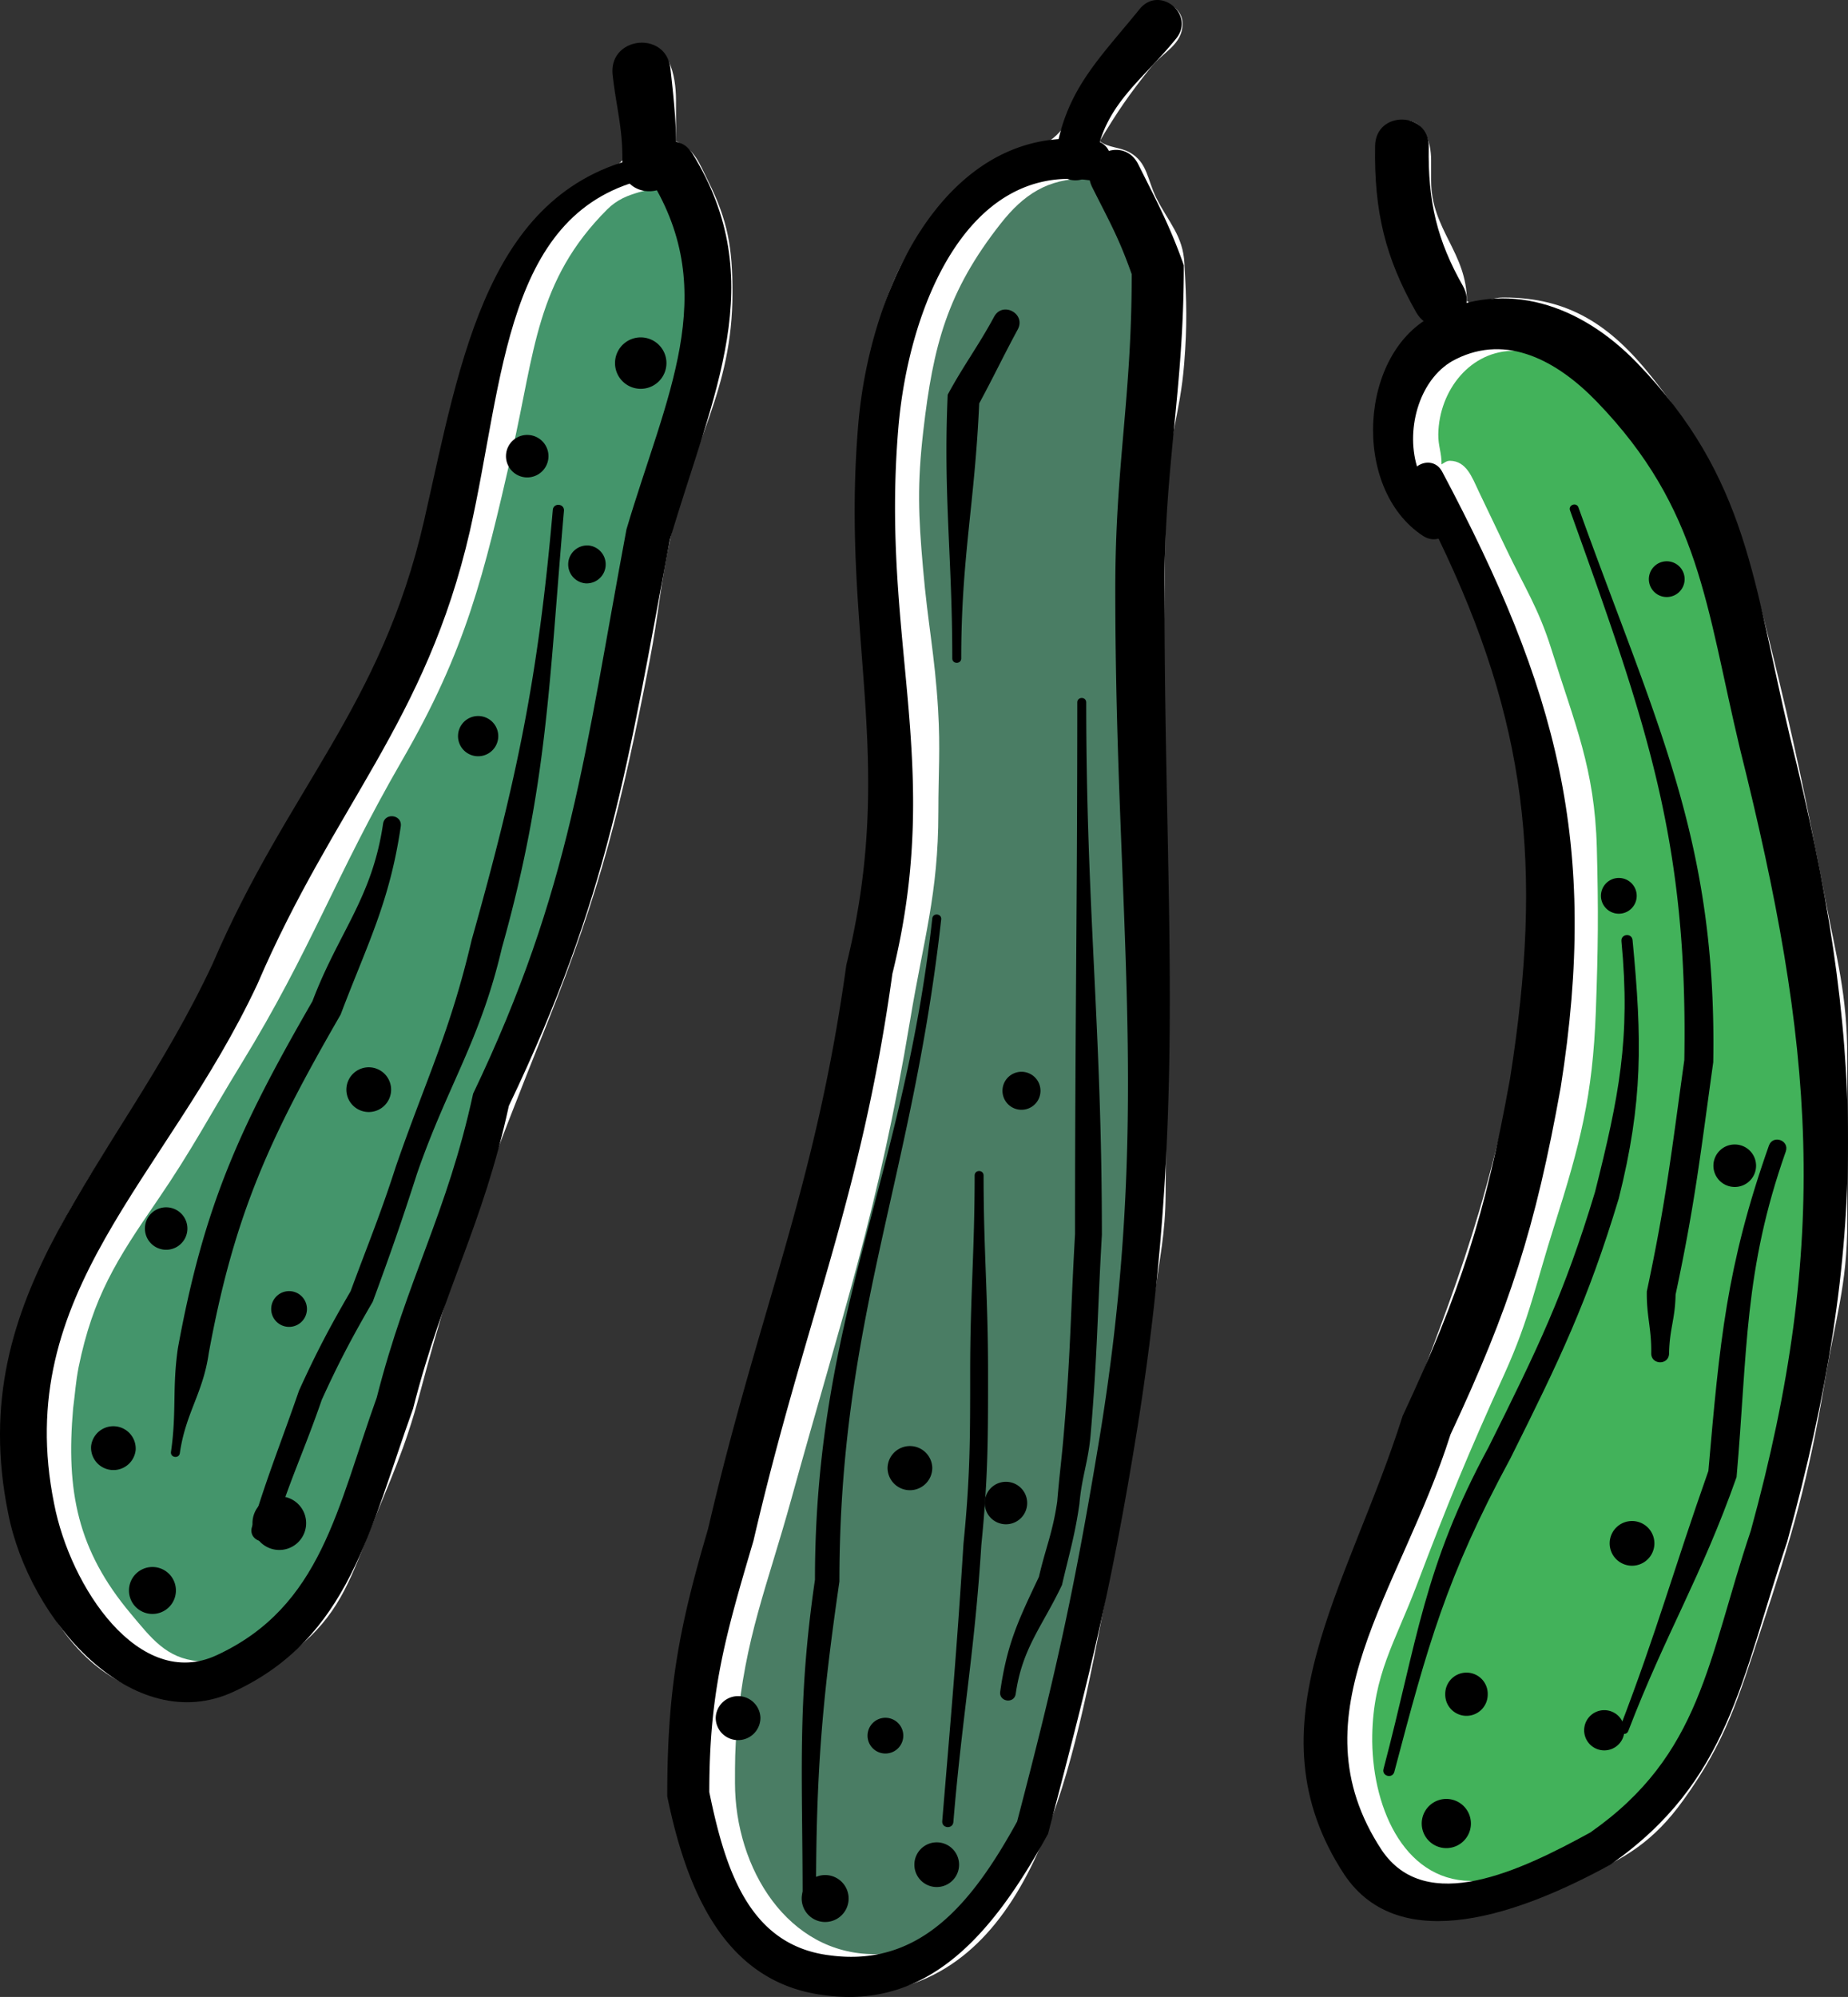 <svg xmlns="http://www.w3.org/2000/svg" width="245.337" height="265.152"><rect width="100%" height="100%" fill="#333333" stroke="none"/><path fill="#fff" d="M153.743.25c1.688 0 3.25 1.188 3.25 2.875 0 2.813-2.5 3.688-4.25 5.875-2.875 3.594-4.375 5.782-6.75 9.75 1.313.938 2.563.72 4 1.5 2.344 1.313 2.313 3.594 3.5 6 1.657 3.313 3.563 5.032 3.75 8.75.282 5.157.375 8.125-.03 13.25-.532 6.844-2.282 10.625-2.407 17.5-.781 36.188.313 56.563-.062 92.75-.032 5.375-.782 8.438-1.5 13.75-2.375 17.25-3.938 26.938-7.25 44-4.375 22.532-10.313 48.5-33.25 48.5-11.125 0-18.313-8.093-21.5-18.75-.97-3.312-2.25-5.156-2.25-8.625 0-3.156 0-5 .25-8.125 1-11.687 3.406-18.093 6.25-29.5 6.406-25.687 11.906-39.625 16.25-65.75 1.468-8.875 3.468-13.78 3.75-22.75.218-6.812.187-10.687-.032-17.5-.25-7.218-.843-11.312-1.25-18.5-.406-7.187-.812-11.312.032-18.5 1.625-13.656 3.78-22.78 13.5-32.5 4.625-4.625 12-2.843 14.25-9 1.75-4.812 4.062-7 7.25-11 1.437-1.812 2.156-4 4.5-4m-68.376 5.5c3.375 0 4.375 4.125 4.375 7.5v5.5c2.438.97 3.094 2.907 4.25 5.25 2.657 5.313 3.25 8.938 3.25 14.875 0 13.125-5.406 19.813-8.25 32.625-1.375 6.282-1.53 9.938-2.75 16.25-3.75 19.313-6.437 30.22-13.75 48.5-7.468 18.688-11.593 29.313-16.75 48.75-1.968 7.438-3.906 11.375-6.75 18.5-2.625 6.625-4.187 11.063-9.75 15.5-4.718 3.75-8.062 6.5-14.125 6.5-15.28 0-22.562-15.562-24.375-30.75-.375-3.375-.406-5.375 0-8.75 2.313-18.03 9.563-27.156 19.25-42.5 10.094-15.968 13.5-26.25 23.25-42.5 9.125-15.218 11.72-25.28 16-42.5 2.094-8.468 2.72-13.656 7-21.25 2.438-4.312 3.532-7.25 7.25-10.5 1.97-1.718 3.407-2.5 5.75-3.75 1.594-.843 3.657-.937 3.75-2.75l-1.25-11.375c.313-1.843 1.75-3.125 3.625-3.125M186.618 16c2.438 0 3.375 2.813 3.375 5.25V24c0 6.5 4.75 9.5 4.75 16 .188 0 .282.25.5.25 1.72 0 2.657-.75 4.375-.75 8.688 0 14.22 3.72 19.625 10.5 9.438 11.813 12.094 20.813 15.75 35.5 3.22 12.97 4.72 20.407 7.25 33.5 1.594 8.313 3 13.032 3 21.5v21.75c0 8.375-1.625 12.97-3 21.25-2.187 13.125-4.312 20.375-8.5 33-3.03 9.157-4.625 14.688-10.25 22.5-3.968 5.532-7.75 7.813-14 10.5-6.625 2.844-10.53 5.25-17.75 5.25-10.968 0-18.25-10.406-18.25-21.375 0-2.5.032-3.906.25-6.375 1.125-11.5 5.094-17.375 9-28.25 7.25-20.093 12.625-31.156 17.25-52 1.813-8.156 3-12.875 3-21.25v-13c0-10.843-2.03-17.062-5.75-27.25-1.968-5.375-2.03-9.218-5.75-13.5-1.062-1.218-2.468-1-3.75-2-3.343-2.656-4.218-5.718-4.75-10-.156-1.343-.25-2.125-.25-3.5 0-5.875 1.875-10.25 6.75-13.5-2.75-6.906-5.468-10.625-6.25-18-.187-1.875-.25-2.968-.25-4.875 0-2.062 1.563-3.875 3.625-3.875"/><path fill="#4a7d64" d="M144.076 23.72h3.75c2.214 5.593 5.5 8.468 5.5 14.5 0 4.5.25 7.03-.036 11.5-.464 6.843-1.964 10.624-1.964 17.5v27.25c0 10.812.902 16.937 1.027 27.75.223 16.374.312 25.624-.028 42-.19 8.937-1.535 13.874-2.75 22.75-1.69 12.187-2.722 19.03-5.5 31-4.41 19-8.5 41.5-28 41.5-11.44 0-18.5-11.313-18.5-22.75 0-2.813 0-4.47.25-7.25 1.09-12.157 4-18.72 7.25-30.5 6.81-24.626 11.56-38.282 15.75-63.5 1.778-10.75 3.75-16.75 3.75-27.626 0-5.312.278-8.344-.035-13.625-.437-7.312-1.375-11.437-2-18.75-.625-7.094-.781-11.156.035-18.25 1.31-11.375 3.184-18.5 10.25-27.5 3.06-3.906 6.278-6 11.25-6"/><path d="M147.208 20.036c1.41-.395 3.035.039 3.907 1.789 2.449 4.898 4.21 8.191 6.046 13.398 0 16.629-2.57 26.406-2.57 43.035 0 44.98 3.258 70.871-4.187 114.957-3.278 19.668-6.204 30.918-11.27 50.285-7.074 12.86-15.558 23.352-29.707 21.422-13.101-1.636-18.223-13.633-20.844-26.406 0-13.984 1.465-22.133 5.418-35.508 6.801-29.273 14.219-45.015 18.356-74.883 6.777-27.402-.774-43.765 1.582-71.757 1.61-18.977 12.242-40.317 31.219-37.743 1.042.141 1.714.703 2.05 1.41zm-2.77 3.882c-16.05-2.175-23.816 16.848-25.175 32.899-2.39 28.394 6.082 44.683-.793 72.484-4.168 30.086-11.594 45.809-18.445 75.297-3.766 12.742-5.86 20.027-5.86 33.352 2.13 10.378 5.309 20.343 15.957 21.675 11.973 1.633 18.922-6.875 24.907-17.757 5.023-19.215 7.441-29.93 10.691-49.438 7.395-43.766 2.344-69.523 2.344-114.172 0-16.613 2.18-25.234 2.18-41.851-1.727-4.883-2.938-6.934-5.235-11.532a3.907 3.907 0 0 1-.336-.933l-.234-.024"/><path d="M140.087 20.895c1.27-8.89 5.809-13.02 11.207-19.688 2.614-3.23 7.457.692 4.844 3.922-4.7 5.805-9.656 8.785-10.762 16.52-.504 3.527-5.793 2.773-5.289-.754m4.117 72.379c0 27.61 2.079 43.078 2.079 70.687-.598 10.407-.598 16.106-1.493 26.516-.297 3.566-1.191 5.648-1.488 9.215-.598 4.207-1.414 6.851-2.312 10.754-2.614 5.515-5.274 8.359-6.145 14.457-.195 1.37-2.254 1.074-2.059-.297.914-6.375 2.403-9.453 5.137-15.227.88-3.812 1.844-5.914 2.434-10.02.293-3.558.59-5.624.886-9.183.887-10.367.887-15.95 1.477-26.316 0-27.602.297-42.989.297-70.586 0-.793 1.187-.793 1.187 0m-19.254 28.812c-3.851 34.633-13.511 53.27-13.511 87.907-2.363 16.25-3.106 25.773-3.106 42.027 0 1.187-1.78 1.187-1.78 0 0-16.402-.747-25.863 1.64-42.266 0-34.816 11.707-52.98 15.574-87.8.09-.786 1.27-.653 1.184.132m5.629 34c0 10.09.593 16.024.593 26.117 0 8.95 0 14-.894 22.95-.891 14.258-2.524 22.511-3.711 36.77-.082.984-1.559.863-1.477-.126 1.184-14.234 1.93-22.601 2.82-36.836.887-8.86.887-13.898.887-22.758 0-10.093.594-16.027.594-26.117 0-.793 1.187-.793 1.187 0m-35.562 72a2.97 2.97 0 0 1 5.937 0 2.967 2.967 0 0 1-2.968 2.965 2.964 2.964 0 0 1-2.97-2.965"/><path d="M106.431 252.086a3.116 3.116 0 1 1 6.232-.002 3.116 3.116 0 0 1-6.232.002m14.961-4.437a2.967 2.967 0 1 1 5.933-.005 2.967 2.967 0 0 1-5.933.005m-6.219-17.192a2.373 2.373 0 1 1 4.746.004 2.373 2.373 0 0 1-4.746-.004m15.555-30.808a2.82 2.82 0 1 1 5.638-.003 2.82 2.82 0 0 1-5.638.003m-12.898-4.75a2.97 2.97 0 0 1 5.938 0 2.972 2.972 0 0 1-2.97 2.969 2.97 2.97 0 0 1-2.969-2.97m15.258-50.066c0-1.39 1.13-2.52 2.524-2.52a2.521 2.521 0 1 1 0 5.044 2.522 2.522 0 0 1-2.524-2.524m2.028-101.089c-2.079 3.859-3.04 5.964-5.118 9.824-.59 13.347-2.386 20.504-2.386 33.851 0 .79-1.188.79-1.188 0 0-13.394-1.203-21.613-.61-35.007 2.083-3.864 4.083-6.493 6.165-10.356 1.125-2.094 4.262-.402 3.137 1.688"/><path fill="#44956b" d="M89.482 23.825c4.027 6.66 4.738 11.804 4.062 19.554-.953 10.899-4.672 16.469-7.39 27.086-1.996 7.793-1.746 12.426-3.528 20.27-4.222 18.48-5.582 29.343-13.129 46.781-4.21 9.766-5.488 15.738-8.785 25.836-2.656 8.11-4.734 12.508-7.082 20.71-3.797 13.282-5.605 22.474-15.828 31.74-3.543 3.234-6.633 5.19-11.457 4.769-4.266-.371-6.258-3.055-8.984-6.305-7.075-8.43-8.614-16.281-7.653-27.273.282-2.137.325-3.36.727-5.457 1.918-9.368 5.043-14.27 10.473-22.168 4.675-6.84 6.8-11.047 11.12-18.102 9.294-15.152 12.43-24.855 21.344-40.293 8.54-14.781 10.832-24.492 14.637-41.133 3-13.097 3.137-22.558 12.59-32.023 2.648-2.653 5.613-2.114 8.883-3.992"/><path d="M86.161 20.645c1.043-1.984 4.176-2.82 5.754-.27 10.43 16.899 2.801 31.746-2.984 51.301-5.645 30.164-8.133 47.461-21.375 75.156-3.5 16.118-8.633 24.164-12.723 40.227-5.773 16.027-8.504 30.465-23.785 37.55-13.34 6.239-27.195-9.355-29.976-23.738-5.97-29.535 14.367-45.578 27.14-72.863 10.016-23.347 22.364-33.96 28.086-58.867 4.957-21.816 8.445-44.383 29.863-48.496zm.106 3.008c-19.332 4.129-19.328 26.789-23.89 46.879-5.825 25.324-18.02 36.406-28.208 60.148-12.148 25.95-32.66 40.89-26.984 68.984 2.144 11.09 11.32 24.914 21.605 20.102 13.907-6.45 15.973-19.602 21.223-34.188 4.074-15.992 9.316-24.324 12.8-40.367 13.013-27.207 14.81-45.293 20.356-74.925 5.211-17.618 12.59-31.25 3.188-46.477l-.09-.156"/><path d="M82.618 21.746c.114-4.57-.804-7.457-1.285-11.793-.562-5.113 7.106-5.96 7.672-.847.52 4.691.86 7.87.735 12.816-.118 4.746-7.239 4.57-7.122-.176m-29.414 87.993c-1.488 10.113-4.453 15.648-7.984 24.98-9.344 16.211-14.129 26.477-17.508 44.973-.77 5.344-3.066 7.902-3.836 13.25-.113.781-1.285.613-1.175-.172.765-5.309.148-8.438.914-13.746 3.476-19.04 8.242-29.39 17.863-46.078 3.453-9.137 7.918-13.653 9.375-23.551.23-1.567 2.578-1.223 2.351.344m21.664-41.903c-1.976 22.586-2.148 36.387-8.234 58.016-2.879 12.348-7.258 18.355-11.277 30.004-2.055 6.398-3.52 10.61-5.871 16.984-2.774 4.766-4.575 8.203-6.766 13.02-2.387 6.922-4.332 10.797-6.426 17.742-.57 1.894-3.414 1.039-2.843-.856 2.105-6.988 3.84-11.132 6.242-18.093 2.238-4.926 4.015-8.328 6.851-13.2 2.336-6.328 3.957-10.183 6-16.535 3.965-11.492 7.227-17.922 10.07-30.101 6.024-21.414 8.82-34.746 10.774-57.11.09-.988 1.566-.855 1.48.13m6.793-19.923a3.412 3.412 0 0 1 3.7-3.101 3.409 3.409 0 0 1 3.101 3.695 3.415 3.415 0 0 1-3.699 3.106 3.417 3.417 0 0 1-3.102-3.7M67.185 60.325a2.815 2.815 0 0 1 3.055-2.563 2.82 2.82 0 1 1-3.055 2.563"/><path d="M60.814 97.536a2.671 2.671 0 1 1 5.321.47 2.671 2.671 0 0 1-5.321-.47M19.247 162.91a2.82 2.82 0 1 1 5.618.494 2.82 2.82 0 0 1-5.618-.493m56.196-88.184a2.52 2.52 0 0 1 2.734-2.293 2.522 2.522 0 0 1-.438 5.023 2.522 2.522 0 0 1-2.296-2.73m-29.446 69.695a2.969 2.969 0 1 1 5.915.525 2.969 2.969 0 0 1-5.915-.525m-9.984 29.18a2.373 2.373 0 1 1 2.156 2.57 2.37 2.37 0 0 1-2.156-2.57m-23.918 18.422a2.969 2.969 0 0 1 5.914.52 2.969 2.969 0 0 1-5.914-.52m5.039 18.886a3.112 3.112 0 0 1 3.375-2.832 3.112 3.112 0 0 1 2.832 3.375 3.112 3.112 0 0 1-3.375 2.833 3.112 3.112 0 0 1-2.832-3.375m16.399-8.981a3.564 3.564 0 0 1 3.859-3.238 3.564 3.564 0 0 1 3.238 3.86 3.561 3.561 0 0 1-3.86 3.237 3.561 3.561 0 0 1-3.237-3.859"/><path fill="#42b25a" d="M201.138 46.582c6.406.11 10.172 2.895 14.621 7.504 11.883 12.305 13.906 23.559 17.3 40.309 4.317 21.266 8.61 33.187 9.294 54.922.2 6.441.293 10.066-.04 16.5-.905 17.926-4.206 27.867-9.288 45.094-4.516 15.238-8.887 25.789-22.594 33.863-5.398 3.156-8.965 5.094-15.215 4.984-9.09-.16-13.195-10.262-13.039-19.355.14-8.032 2.996-12.293 5.848-19.778 4.226-11.144 6.804-17.414 11.746-28.297 3.316-7.351 4.144-11.96 6.594-19.64 3.406-10.754 5.078-17.129 5.496-28.406.304-8.465.355-13.278.129-21.75-.286-10.54-2.903-16.305-6.04-26.36-1.718-5.469-3.578-8.222-6.02-13.36-1.417-2.96-2.198-4.6-3.616-7.562-.906-1.922-1.649-4.03-3.805-4.066-.469-.012-.754.266-1.133.477.024-1.56-.457-2.446-.433-4.004.105-5.875 4.324-11.18 10.195-11.075"/><path d="M190.978 71.516c-.625.18-1.34.105-2.063-.363-9.566-6.258-8.554-24.52 1.563-29.36 9.488-4.71 19.324-1.398 26.851 6.395 14.813 15.336 15.418 29.207 20.293 49.601 10.133 40.52 10.563 67.09-.367 106.938-6.144 18.293-7.64 31.797-23.476 42.867-11.7 6.418-27.875 12.387-35.297 1.328-12.973-19.734.523-38.125 7.73-60.914 7.567-16.183 11.031-26.785 14.258-44.793 4.484-28.375 2.164-47.515-9.492-71.699zm.488-8.875c15.277 28.785 20.852 49.336 15.734 81.71-3.351 18.688-6.789 29.337-14.64 46.134-6.617 20.91-21.04 37.043-9.137 55.152 5.89 8.774 18.414 2.77 27.7-2.32 14.816-10.364 15.554-22.942 21.308-40.063 10.625-38.734 8.41-64.453-1.438-103.84-4.53-18.953-5.238-31.824-19-46.074-5.308-5.496-11.96-9-18.652-5.68-4.77 2.282-6.785 9.09-5.223 14.274.989-.754 2.567-.766 3.348.707"/><path d="M188.01 41.465c-4.083-7.187-5.606-13.36-5.454-22.094.082-4.746 7.203-4.62 7.121.125-.125 7.293 1.121 12.45 4.527 18.454 2.344 4.128-3.851 7.644-6.195 3.515m28.727 83.367c1.273 13.243 1.394 21.438-1.832 34.301-4.13 13.684-7.868 21.457-14.38 34.5-8.527 15.77-11 24.906-15.417 41.633-.254.953-1.688.574-1.434-.383 4.48-16.965 5.305-26.758 13.957-42.754 6.41-12.851 10.063-20.386 14.125-33.867 3.156-12.562 4.746-20.355 3.504-33.289-.094-.984 1.383-1.125 1.477-.14m20.34 28.07c-5.575 15.804-5.063 26.465-6.532 43.222-4.695 13.305-9.39 20.715-14.375 33.715-.285.738-1.394.317-1.11-.426 4.974-12.96 7.063-20.836 11.743-34.101 1.496-17.031 2.367-27.137 8.035-43.2.528-1.495 2.766-.702 2.238.79"/><path d="M209.556 67.383c10.262 28.582 18.406 44.074 17.89 73.664-1.703 12.196-2.402 18.672-5 30.852-.058 3.277-.804 4.539-.863 7.816-.027 1.582-2.398 1.543-2.37-.043.054-3.277-.641-4.93-.583-8.207 2.574-12.074 3.29-18.633 4.977-30.719.511-29.171-5.051-44.78-15.168-72.96-.27-.747.847-1.145 1.117-.403M188.747 242.07a3.264 3.264 0 1 1 6.528.112 3.264 3.264 0 0 1-6.528-.111m3.121-17.133a2.82 2.82 0 1 1 5.637.098 2.819 2.819 0 1 1-5.637-.098m21.829-20.063a2.967 2.967 0 0 1 3.02-2.914 2.968 2.968 0 0 1 2.917 3.02 2.972 2.972 0 0 1-3.02 2.914 2.968 2.968 0 0 1-2.917-3.02m-3.387 24.821a2.67 2.67 0 0 1 2.715-2.621 2.668 2.668 0 0 1 2.625 2.714 2.668 2.668 0 0 1-2.715 2.625 2.669 2.669 0 0 1-2.625-2.718m17.16-74.961a2.82 2.82 0 0 1 2.871-2.77 2.819 2.819 0 1 1-.098 5.637 2.822 2.822 0 0 1-2.773-2.867"/><path d="M212.54 118.907a2.373 2.373 0 1 1 4.746.082 2.373 2.373 0 0 1-4.746-.082m6.36-41.961a2.374 2.374 0 1 1 4.744.084 2.374 2.374 0 0 1-4.744-.084"/></svg>
